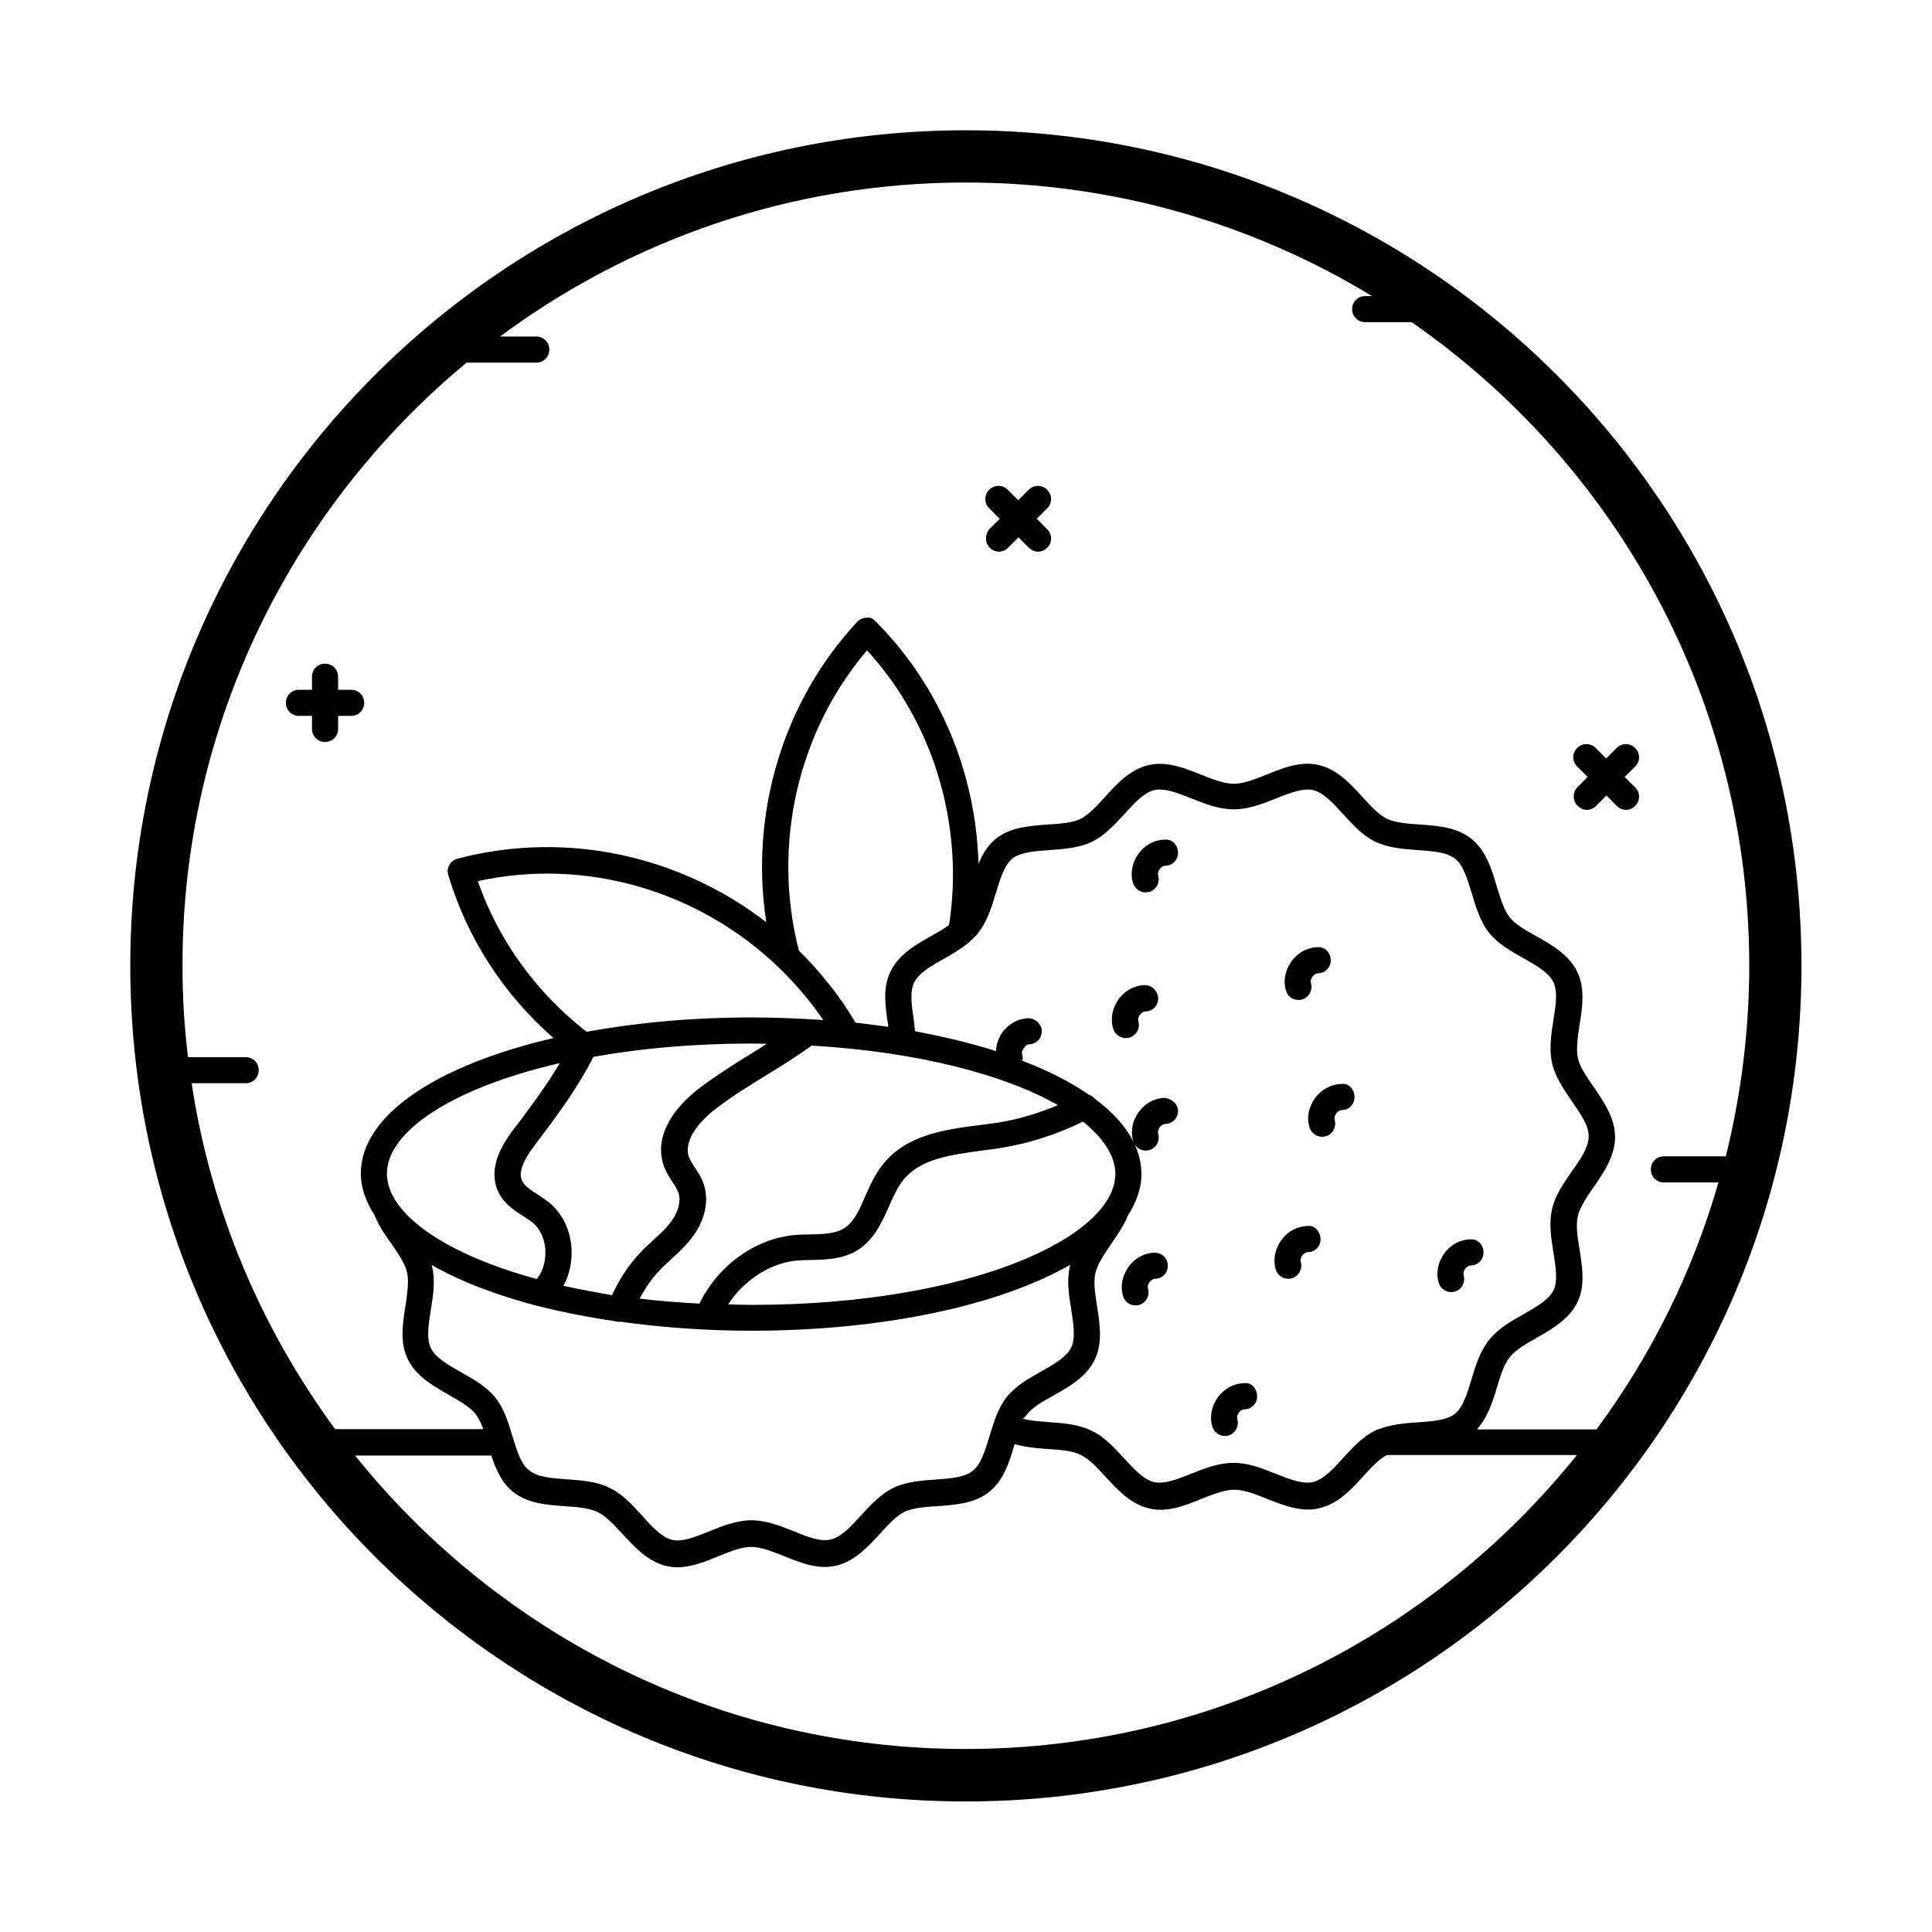 <svg xmlns="http://www.w3.org/2000/svg" id="Layer_1" height="512" viewBox="0 0 74 74" width="512"><g><path d="m60.43 30.87c.1.1.23.15.35.15s.26-.05.35-.15l.4-.4.4.4c.1.1.23.15.35.15s.26-.05.35-.15c.2-.2.2-.51 0-.71l-.4-.4.4-.4c.2-.2.2-.51 0-.71s-.51-.2-.71 0l-.4.4-.4-.4c-.2-.2-.51-.2-.71 0s-.2.51 0 .71l.4.4-.4.4c-.18.2-.18.52.02.71z"></path><path d="m11.45 27.42h.5v.5c0 .28.22.5.5.5s.5-.22.5-.5v-.5h.5c.28 0 .5-.22.5-.5s-.22-.5-.5-.5h-.5v-.5c0-.28-.22-.5-.5-.5s-.5.22-.5.5v.5h-.5c-.28 0-.5.22-.5.5s.22.5.5.5z"></path><path d="m37.91 20.98c.1.1.23.15.35.15s.26-.05.35-.15l.4-.4.4.4c.1.1.23.15.35.15s.26-.05.35-.15c.2-.2.2-.51 0-.71l-.4-.4.4-.4c.2-.2.2-.51 0-.71s-.51-.2-.71 0l-.4.4-.4-.4c-.2-.2-.51-.2-.71 0s-.2.51 0 .71l.4.4-.4.4c-.17.2-.17.51.02.71z"></path><path d="m49.73 38.3c.05 0 .1-.01.15-.02.26-.08.41-.36.33-.63-.02-.07 0-.16.06-.24s.14-.13.21-.13c.28 0 .5-.23.49-.51 0-.28-.23-.52-.51-.49-.39.01-.76.21-1 .55s-.32.76-.2 1.12c.06.22.25.35.47.35z"></path><path d="m49.34 48.98c.05 0 .1-.01.15-.02.26-.08.41-.36.33-.63-.02-.07 0-.16.06-.24s.14-.13.21-.13c.28 0 .5-.23.49-.51s-.24-.54-.51-.49c-.39.01-.76.21-1 .55s-.32.76-.2 1.13c.06.2.26.34.47.34z"></path><path d="m43.49 50c.05 0 .1-.01.15-.02.26-.08.41-.36.33-.63-.02-.07 0-.16.06-.24s.14-.13.21-.13c.28 0 .5-.23.49-.51 0-.27-.23-.49-.5-.49h-.01c-.39.01-.76.21-1 .55s-.32.76-.2 1.13c.06.2.26.34.47.34z"></path><path d="m43.85 37.73c-.01 0-.01 0 0 0-.39.01-.77.21-1.01.55s-.32.76-.2 1.13c.07.21.26.35.48.35.05 0 .1-.01.15-.02.26-.08.41-.36.33-.63-.02-.07 0-.16.06-.24s.14-.13.21-.13c.28 0 .5-.23.49-.51-.02-.28-.24-.5-.51-.5z"></path><path d="m46.91 55c.05 0 .1-.01.15-.02.26-.08.41-.36.33-.63-.02-.07 0-.16.06-.24s.14-.13.21-.13c.28 0 .5-.23.49-.51s-.21-.54-.51-.49c-.39.01-.76.21-1 .55s-.32.76-.2 1.12c.06.21.26.35.47.35z"></path><path d="m50.36 42.07c-.24.34-.32.76-.2 1.12.07.21.26.35.48.35.05 0 .1-.01.15-.02.26-.08.41-.36.33-.63-.02-.07 0-.16.06-.24s.14-.13.21-.13c.28 0 .5-.23.49-.51 0-.28-.22-.54-.51-.49-.4.01-.77.22-1.01.55z"></path><path d="m55.58 49.49c.05 0 .1-.01.15-.02.26-.08.41-.36.33-.63-.02-.07 0-.16.06-.24s.14-.13.21-.13c.28 0 .5-.23.49-.51 0-.28-.22-.52-.51-.49-.39.01-.76.21-1 .55s-.32.76-.2 1.12c.06.21.26.35.47.35z"></path><path d="m44.6 32.16c-.39.01-.76.21-1 .55s-.32.76-.2 1.12c.07.21.26.35.48.35.05 0 .1-.01.15-.02.26-.08.41-.36.33-.63-.02-.07 0-.16.06-.24s.14-.13.21-.13c.28 0 .5-.23.49-.51s-.21-.52-.52-.49z"></path><path d="m36.99 4.99c-17.67 0-32 14.32-32 32s14.33 32.01 32 32.01c17.68 0 32.01-14.33 32.01-32.01s-14.33-32-32.01-32zm-19.12 8.9h2.67c.28 0 .5-.22.5-.5s-.22-.5-.5-.5h-1.39c4.99-3.7 11.16-5.9 17.84-5.9 5.69 0 11.02 1.59 15.56 4.35h-.26c-.28 0-.5.22-.5.5s.22.5.5.5h1.78c7.81 5.42 12.93 14.45 12.93 24.65 0 2.52-.32 4.97-.9 7.31-.01 0-.02-.01-.03-.01h-2.34c-.28 0-.5.22-.5.5s.22.5.5.5h2.09c-.99 3.45-2.59 6.64-4.67 9.46h-4.58c.39-.44.59-1.01.76-1.59.14-.46.27-.9.5-1.18.22-.28.61-.5 1.03-.74.58-.33 1.24-.71 1.56-1.36.3-.63.19-1.34.08-2.03-.08-.48-.15-.93-.06-1.29.08-.33.33-.7.6-1.09.39-.56.82-1.19.82-1.92s-.44-1.37-.82-1.92c-.27-.39-.52-.75-.6-1.09-.08-.35-.01-.8.06-1.28.11-.69.22-1.4-.09-2.04-.31-.65-.98-1.03-1.56-1.36-.42-.23-.81-.45-1.03-.73s-.35-.72-.49-1.18c-.2-.67-.41-1.37-.97-1.82s-1.28-.5-1.98-.55c-.48-.03-.94-.07-1.26-.22-.31-.15-.61-.48-.93-.83-.46-.5-.97-1.07-1.69-1.23-.68-.16-1.35.11-1.99.37-.45.18-.88.35-1.25.35-.38 0-.8-.17-1.26-.35-.64-.26-1.31-.52-1.99-.37-.72.16-1.24.73-1.69 1.23-.32.35-.62.67-.92.83-.33.16-.78.19-1.26.22-.7.05-1.43.1-1.99.54-.32.26-.51.59-.67.96-.11-3.53-1.5-6.82-3.93-9.27-.1-.1-.21-.18-.36-.15-.14 0-.27.06-.36.16-2.85 3.06-4.12 7.35-3.48 11.5-3.3-2.54-7.65-3.53-11.83-2.43-.13.03-.24.12-.31.24s-.08.26-.04.39c.73 2.42 2.11 4.56 4.03 6.24-4.44 1.03-7.38 2.94-7.38 5.19 0 .56.2 1.09.53 1.6 0 .01 0 .02.01.03.16.39.4.74.64 1.07.26.38.51.74.59 1.08.08.36.01.81-.06 1.29-.11.69-.22 1.41.09 2.04.31.65.98 1.03 1.56 1.36.42.24.81.46 1.03.73.12.16.22.36.3.59h-5.67c-2.82-3.83-4.76-8.35-5.5-13.25h2.07c.28 0 .5-.22.5-.5s-.22-.5-.5-.5h-2.21c-.14-1.15-.21-2.32-.21-3.51-.01-9.27 4.24-17.58 10.88-23.09zm1.77 41.16c-.16-.53-.32-1.08-.66-1.51s-.84-.71-1.32-.98c-.5-.29-.98-.55-1.16-.93-.17-.35-.09-.89 0-1.45.09-.55.18-1.12.05-1.66-.01-.02-.02-.05-.02-.07 1.1.63 2.48 1.16 4.09 1.58h.02c.9.23 1.87.42 2.89.57.06.02.12.03.18.03.01 0 .01-.01.02-.01 1.57.22 3.27.35 5.05.35 5.11 0 9.54-.99 12.22-2.53-.01.02-.02.04-.02.06-.13.54-.04 1.11.05 1.66.09.56.17 1.09 0 1.45-.18.37-.65.64-1.15.92-.48.27-.98.55-1.32.98s-.5.97-.66 1.5c-.17.55-.32 1.08-.65 1.33-.31.25-.85.29-1.42.33-.55.04-1.12.08-1.62.32-.48.24-.86.65-1.23 1.05-.39.43-.76.84-1.18.93-.38.09-.88-.11-1.4-.32s-1.06-.42-1.62-.42c-.57 0-1.11.22-1.63.43s-1.02.41-1.4.32c-.4-.09-.77-.5-1.16-.93-.37-.41-.75-.83-1.24-1.06-.5-.25-1.08-.29-1.64-.33-.57-.04-1.11-.08-1.42-.33-.32-.21-.48-.73-.65-1.28zm13.57-30.14c2.07 2.27 3.23 5.23 3.29 8.39.01.71-.04 1.43-.15 2.13-.2.15-.43.28-.68.42-.59.33-1.25.71-1.56 1.36-.31.63-.2 1.33-.1 2.01.01.04.01.07.01.11-.41-.06-.82-.11-1.25-.16-.61-1.03-1.35-1.95-2.17-2.76-1.04-4.03-.05-8.38 2.61-11.5zm7.31 17.42c-.74.31-1.5.54-2.29.67-.22.03-.45.06-.68.09-1.34.17-2.85.37-3.75 1.53-.29.37-.48.79-.66 1.2-.24.55-.45 1.03-.85 1.25-.33.19-.78.2-1.24.21-.19 0-.38.01-.57.02-1.55.13-2.98 1.17-3.69 2.63-.79-.04-1.56-.1-2.29-.19.22-.41.48-.8.81-1.13.13-.14.27-.26.41-.39.27-.25.56-.51.8-.84.49-.65.64-1.38.44-2.01-.08-.25-.22-.46-.34-.64-.09-.14-.18-.28-.23-.41-.23-.64.42-1.41 1.1-1.91.61-.46 1.28-.87 1.93-1.27.56-.34 1.13-.7 1.67-1.09 4.12.24 7.42 1.13 9.43 2.28zm2.2 2.63c0 2.43-5.6 5.02-13.94 5.02-.3 0-.59-.01-.89-.02.61-.93 1.61-1.59 2.65-1.68.17-.01.34-.02.51-.02.55-.01 1.16-.02 1.72-.33.69-.39 1-1.1 1.28-1.72.16-.37.31-.71.53-.99.65-.84 1.84-.99 3.1-1.16.24-.03.48-.06.71-.1 1.08-.18 2.11-.52 3.09-1 .8.65 1.24 1.33 1.24 2zm-21.14 4.29c.02-.05.05-.09.08-.15.45-1.03.24-2.24-.52-2.95-.17-.15-.36-.28-.55-.4-.26-.17-.5-.32-.59-.52-.15-.31.01-.76.53-1.43l.09-.12c.76-1.01 1.53-2.05 2.11-3.2 1.79-.32 3.82-.51 6.06-.51.2 0 .38.01.58.01-.16.1-.32.21-.49.31-.67.41-1.35.84-2 1.32-1.28.95-1.81 2.06-1.45 3.06.09.24.21.43.33.61.1.15.19.29.23.42.1.31-.01.72-.29 1.1-.19.25-.42.47-.68.7-.15.14-.31.28-.45.43-.48.49-.85 1.07-1.13 1.68-.65-.12-1.27-.23-1.86-.36zm8.25-12.19c.01.01.02.03.04.04.61.59 1.17 1.25 1.66 1.97-.89-.06-1.8-.1-2.74-.1-2.28 0-4.41.2-6.32.55-1.94-1.51-3.37-3.49-4.17-5.77 4.18-.92 8.51.4 11.53 3.31zm-10.02 6.02-.09.11c-.33.44-1.11 1.46-.63 2.47.21.45.61.7.95.92.15.1.3.19.42.3.44.42.56 1.18.28 1.82-.05.11-.12.2-.18.29-3.6-.98-5.74-2.54-5.74-4.04 0-1.61 2.5-3.28 6.62-4.23-.49.83-1.06 1.6-1.63 2.36zm19.53 11.09c.22-.28.61-.5 1.03-.73.59-.33 1.25-.71 1.56-1.36.31-.64.2-1.35.09-2.04-.07-.48-.15-.93-.06-1.29.08-.34.33-.7.59-1.09.23-.33.46-.67.62-1.03.01-.01 0-.03.01-.04.34-.52.54-1.06.54-1.62 0-.42-.11-.84-.3-1.23.07.2.26.33.46.33.05 0 .1-.01.15-.02.26-.08.41-.36.33-.63-.02-.07 0-.16.06-.24s.14-.13.21-.13c.28 0 .5-.23.49-.51 0-.28-.27-.46-.51-.49-.39.01-.76.21-1 .55-.24.33-.32.75-.2 1.12-.3-.58-.79-1.13-1.47-1.63-.07-.08-.15-.14-.25-.17-.69-.48-1.54-.91-2.53-1.29.02-.08.02-.16-.01-.24-.02-.07 0-.16.06-.24s.13-.15.2-.15c.28 0 .5-.23.49-.51 0-.27-.26-.49-.51-.49-.39.01-.76.21-1 .55-.15.21-.23.46-.24.71-.94-.3-1.98-.55-3.1-.76-.02-.14-.03-.28-.05-.43-.08-.55-.16-1.07.01-1.43.18-.37.65-.64 1.15-.92.32-.18.64-.37.92-.6.03-.02.06-.04.08-.07.11-.1.22-.2.31-.32.34-.43.51-.98.67-1.51.17-.55.32-1.07.63-1.33.31-.25.86-.29 1.43-.33.55-.04 1.13-.08 1.63-.32.48-.24.86-.65 1.23-1.05.39-.43.76-.84 1.17-.93.38-.08.88.11 1.4.32s1.06.42 1.63.42c.56 0 1.1-.21 1.62-.42.53-.21 1.02-.4 1.4-.32.41.09.78.5 1.17.93.37.4.74.82 1.23 1.05.5.24 1.07.28 1.62.32.57.04 1.12.08 1.43.33.32.25.47.77.64 1.32.16.53.32 1.08.66 1.51s.84.71 1.32.98c.5.28.97.55 1.15.92.17.36.09.89 0 1.45-.09.55-.17 1.12-.05 1.66.12.52.44.99.75 1.44.33.48.65.93.65 1.35s-.31.88-.65 1.35c-.31.45-.63.91-.75 1.43-.13.55-.04 1.12.05 1.67.09.56.17 1.09.01 1.44-.18.37-.65.64-1.16.93-.48.27-.97.55-1.31.98-.35.43-.52.98-.68 1.52-.17.55-.32 1.06-.63 1.31s-.86.29-1.43.33c-.51.03-1.04.08-1.51.27h-.01c-.03.01-.07.02-.1.04-.49.24-.87.65-1.24 1.06-.39.43-.76.83-1.17.92-.38.08-.88-.11-1.4-.32s-1.06-.42-1.62-.42c-.57 0-1.11.21-1.63.42s-1.02.4-1.4.32c-.41-.09-.78-.49-1.17-.92-.37-.4-.75-.82-1.24-1.05-.5-.25-1.08-.29-1.64-.33-.36-.03-.71-.05-.99-.13.06-.03.11-.11.16-.17zm-2.36 12.82c-9.45 0-17.88-4.39-23.38-11.24h5.22c.17.53.4 1.05.84 1.4.56.44 1.28.49 1.97.54.48.03.94.07 1.27.23.31.15.61.48.94.83.46.5.97 1.06 1.68 1.23.14.03.28.05.42.05.54 0 1.06-.21 1.57-.42.45-.18.88-.36 1.26-.36.37 0 .8.17 1.25.35.65.26 1.31.53 2 .37.71-.16 1.23-.73 1.69-1.23.32-.35.62-.68.93-.83.33-.16.78-.19 1.26-.22.7-.05 1.42-.1 1.98-.54.57-.45.78-1.15.98-1.83 0 0 0 0 0-.01.4.12.84.16 1.27.19.48.03.94.06 1.27.23.31.15.62.48.94.83.46.5.97 1.06 1.69 1.22.68.16 1.35-.11 1.99-.37.46-.18.88-.35 1.26-.35.37 0 .8.17 1.25.35.51.2 1.04.41 1.57.41.14 0 .28-.01.42-.05.72-.16 1.24-.72 1.7-1.23.31-.34.6-.65.9-.81h7.28c-5.52 6.87-13.96 11.26-23.42 11.26z"></path></g></svg>